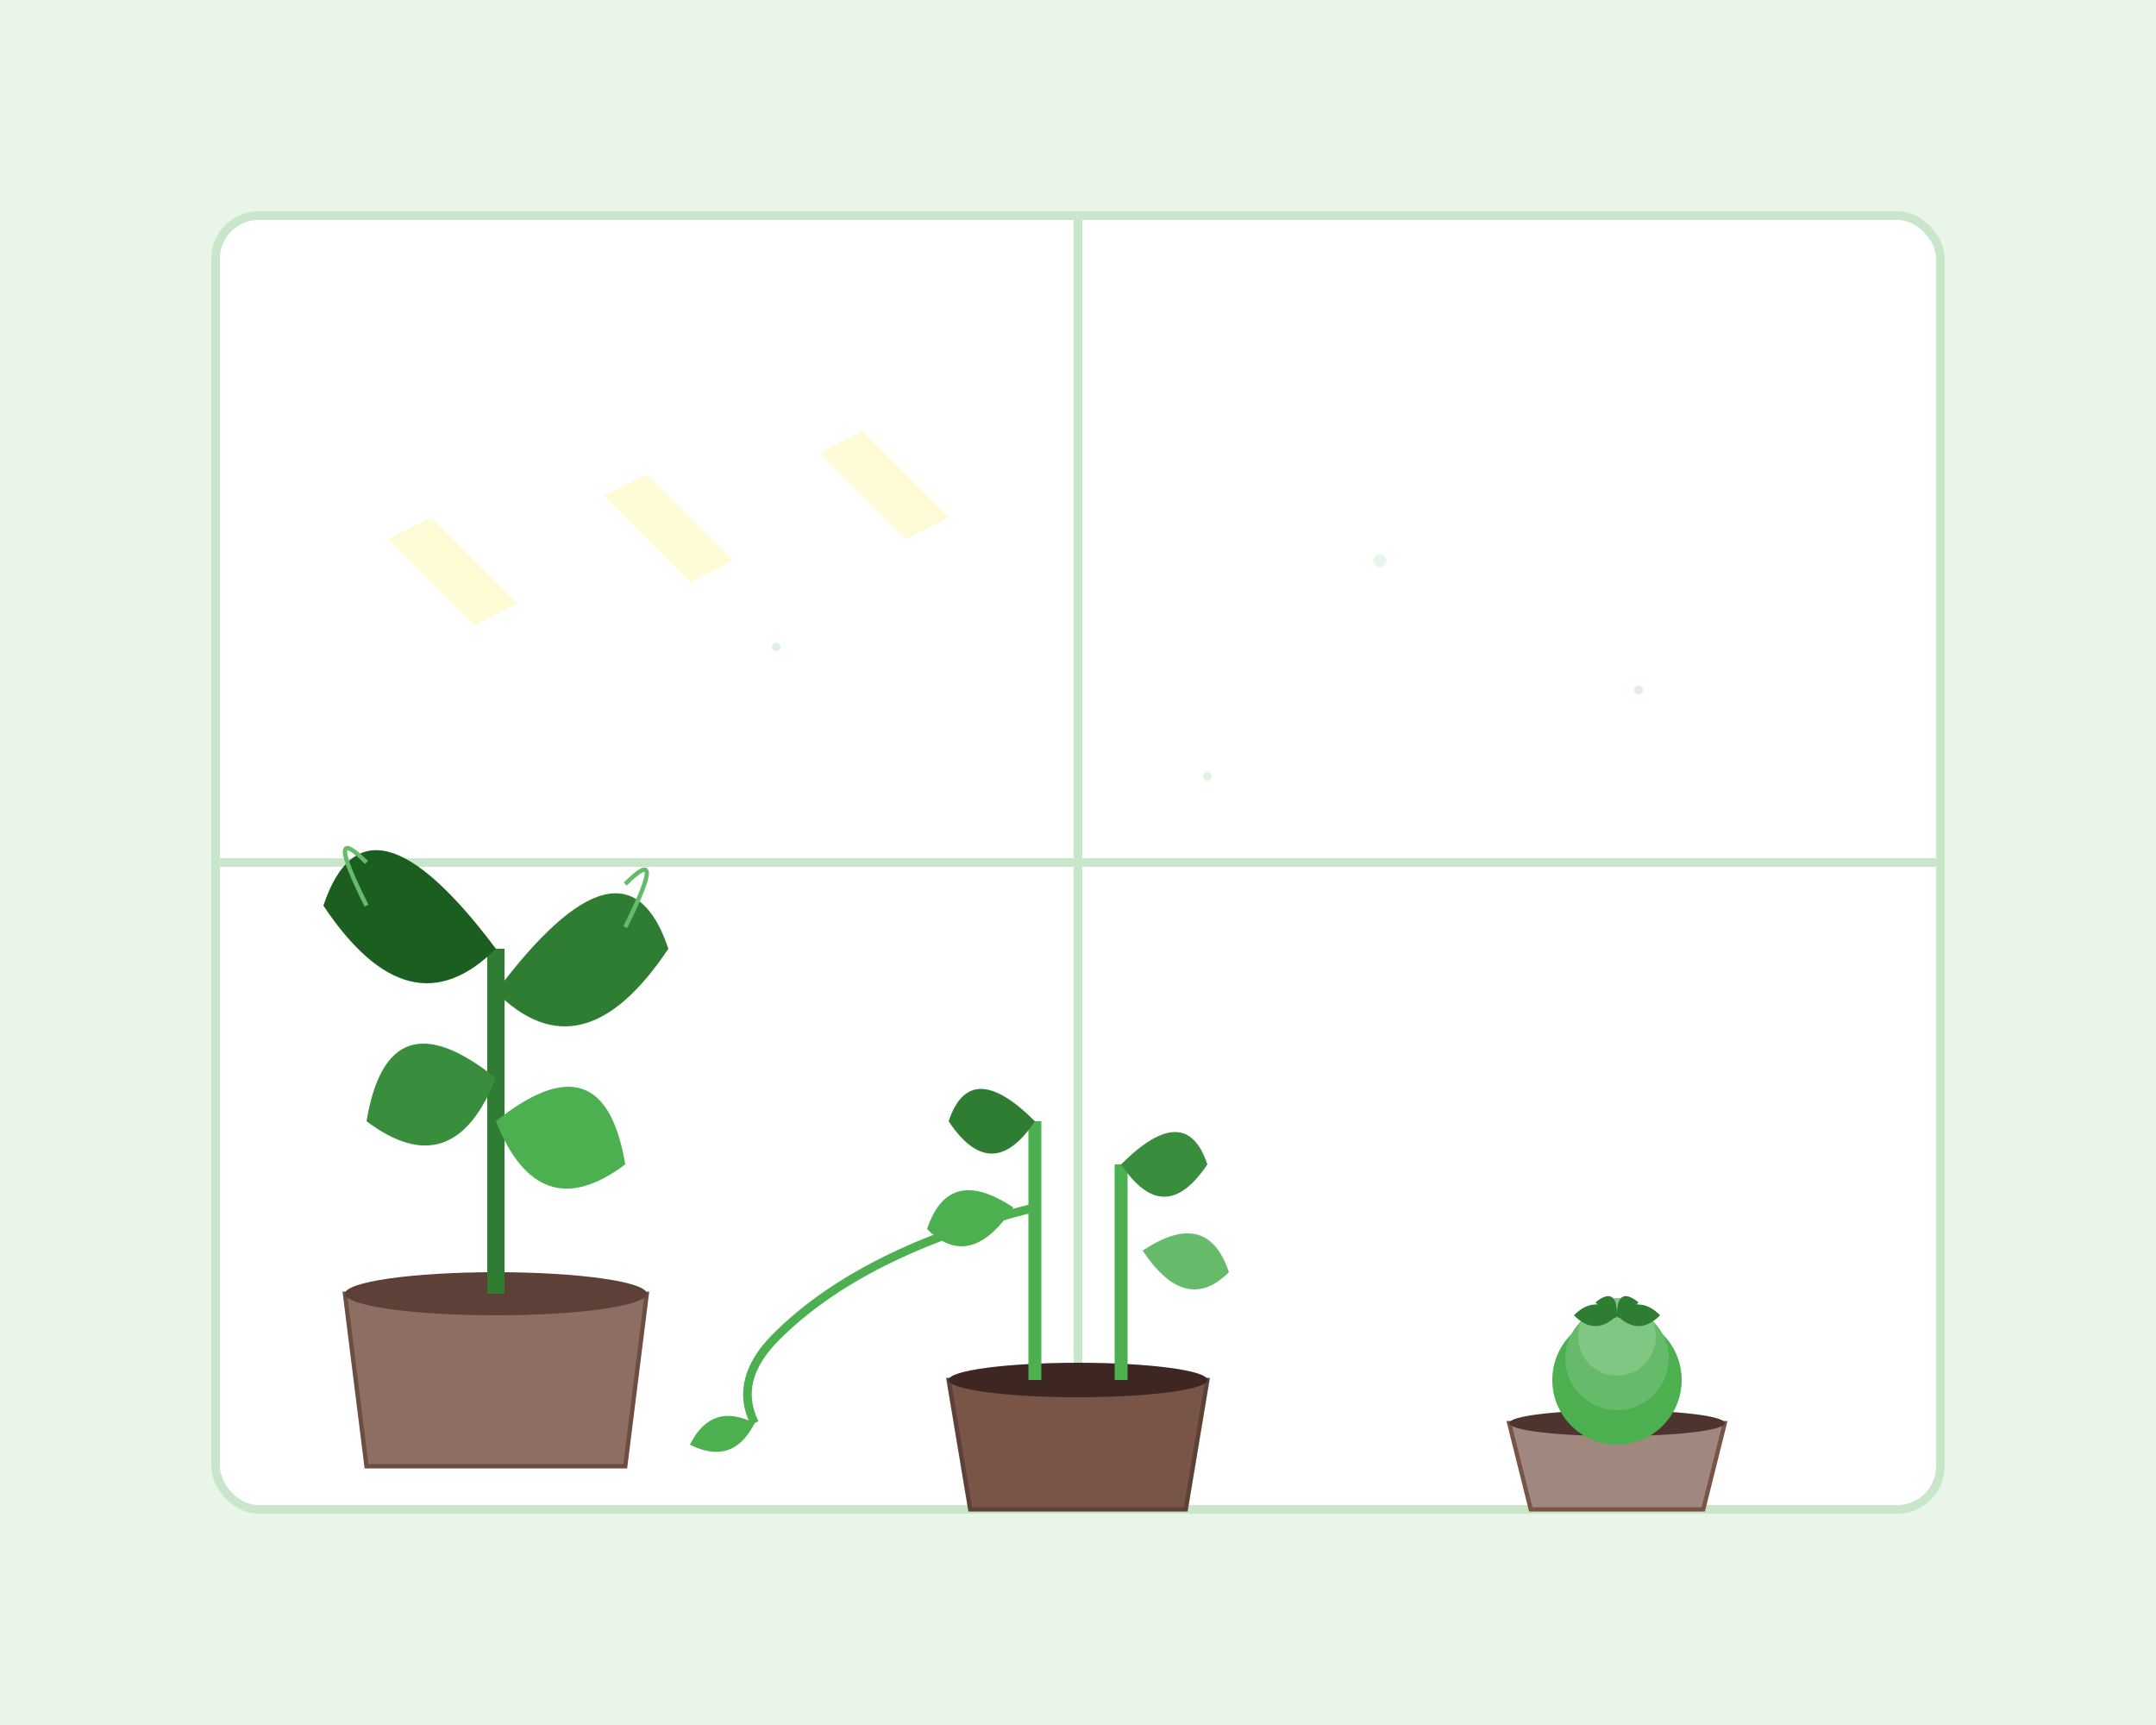 <svg width="500" height="400" viewBox="0 0 500 400" fill="none" xmlns="http://www.w3.org/2000/svg">
  <!-- Background -->
  <rect width="500" height="400" fill="#E8F5E8"/>
  
  <!-- Window frame -->
  <rect x="50" y="50" width="400" height="300" fill="#fff" rx="10" stroke="#C8E6C9" stroke-width="2"/>
  <line x1="250" y1="50" x2="250" y2="350" stroke="#C8E6C9" stroke-width="2"/>
  <line x1="50" y1="200" x2="450" y2="200" stroke="#C8E6C9" stroke-width="2"/>
  
  <!-- Large plant on the left -->
  <g id="large-plant">
    <!-- Pot -->
    <path d="M80 300 L150 300 L145 340 L85 340 Z" fill="#8D6E63" stroke="#6D4C41" stroke-width="1"/>
    <!-- Soil -->
    <ellipse cx="115" cy="300" rx="35" ry="5" fill="#5D4037"/>
    <!-- Main stem -->
    <path d="M115 300 L115 220" stroke="#2E7D32" stroke-width="4" fill="none"/>
    <!-- Large leaves -->
    <path d="M115 220 Q85 180 75 210 Q95 240 115 220" fill="#1B5E20"/>
    <path d="M115 230 Q145 190 155 220 Q135 250 115 230" fill="#2E7D32"/>
    <path d="M115 250 Q90 230 85 260 Q105 275 115 250" fill="#388E3C"/>
    <path d="M115 260 Q140 240 145 270 Q125 285 115 260" fill="#4CAF50"/>
    <!-- Leaf details -->
    <path d="M85 200 Q75 190 85 210" stroke="#66BB6A" stroke-width="1" fill="none"/>
    <path d="M145 205 Q155 195 145 215" stroke="#66BB6A" stroke-width="1" fill="none"/>
  </g>
  
  <!-- Medium plant in center -->
  <g id="medium-plant">
    <!-- Pot -->
    <path d="M220 320 L280 320 L275 350 L225 350 Z" fill="#795548" stroke="#5D4037" stroke-width="1"/>
    <!-- Soil -->
    <ellipse cx="250" cy="320" rx="30" ry="4" fill="#3E2723"/>
    <!-- Stems -->
    <path d="M240 320 L240 260" stroke="#4CAF50" stroke-width="3" fill="none"/>
    <path d="M260 320 L260 270" stroke="#4CAF50" stroke-width="3" fill="none"/>
    <!-- Heart-shaped leaves (Pothos style) -->
    <path d="M240 260 Q225 245 220 260 Q230 275 240 260" fill="#2E7D32"/>
    <path d="M260 270 Q275 255 280 270 Q270 285 260 270" fill="#388E3C"/>
    <path d="M235 280 Q220 270 215 285 Q225 295 235 280" fill="#4CAF50"/>
    <path d="M265 290 Q280 280 285 295 Q275 305 265 290" fill="#66BB6A"/>
    <!-- Trailing vine -->
    <path d="M240 280 Q200 290 180 310 Q170 320 175 330" stroke="#4CAF50" stroke-width="2" fill="none"/>
    <path d="M175 330 Q165 325 160 335 Q170 340 175 330" fill="#4CAF50"/>
  </g>
  
  <!-- Small plant on the right -->
  <g id="small-plant">
    <!-- Pot -->
    <path d="M350 330 L400 330 L395 350 L355 350 Z" fill="#A1887F" stroke="#795548" stroke-width="1"/>
    <!-- Soil -->
    <ellipse cx="375" cy="330" rx="25" ry="3" fill="#4E342E"/>
    <!-- Succulent-style plant -->
    <circle cx="375" cy="320" r="15" fill="#4CAF50"/>
    <circle cx="375" cy="315" r="12" fill="#66BB6A"/>
    <circle cx="375" cy="310" r="9" fill="#81C784"/>
    <!-- Succulent leaves -->
    <path d="M375 305 Q370 300 365 305 Q370 310 375 305" fill="#2E7D32"/>
    <path d="M375 305 Q380 300 385 305 Q380 310 375 305" fill="#2E7D32"/>
    <path d="M375 305 Q375 298 370 302 Q375 307 375 305" fill="#2E7D32"/>
    <path d="M375 305 Q375 298 380 302 Q375 307 375 305" fill="#2E7D32"/>
  </g>
  
  <!-- Decorative elements -->
  <!-- Sun rays through window -->
  <g opacity="0.3">
    <path d="M100 120 L120 140 L110 145 L90 125 Z" fill="#FFF176"/>
    <path d="M150 110 L170 130 L160 135 L140 115 Z" fill="#FFF176"/>
    <path d="M200 100 L220 120 L210 125 L190 105 Z" fill="#FFF176"/>
  </g>
  
  <!-- Floating particles/dust motes -->
  <circle cx="180" cy="150" r="1" fill="#C8E6C9" opacity="0.6"/>
  <circle cx="320" cy="130" r="1.5" fill="#C8E6C9" opacity="0.4"/>
  <circle cx="280" cy="180" r="1" fill="#C8E6C9" opacity="0.5"/>
  <circle cx="380" cy="160" r="1" fill="#C8E6C9" opacity="0.6"/>
</svg>
